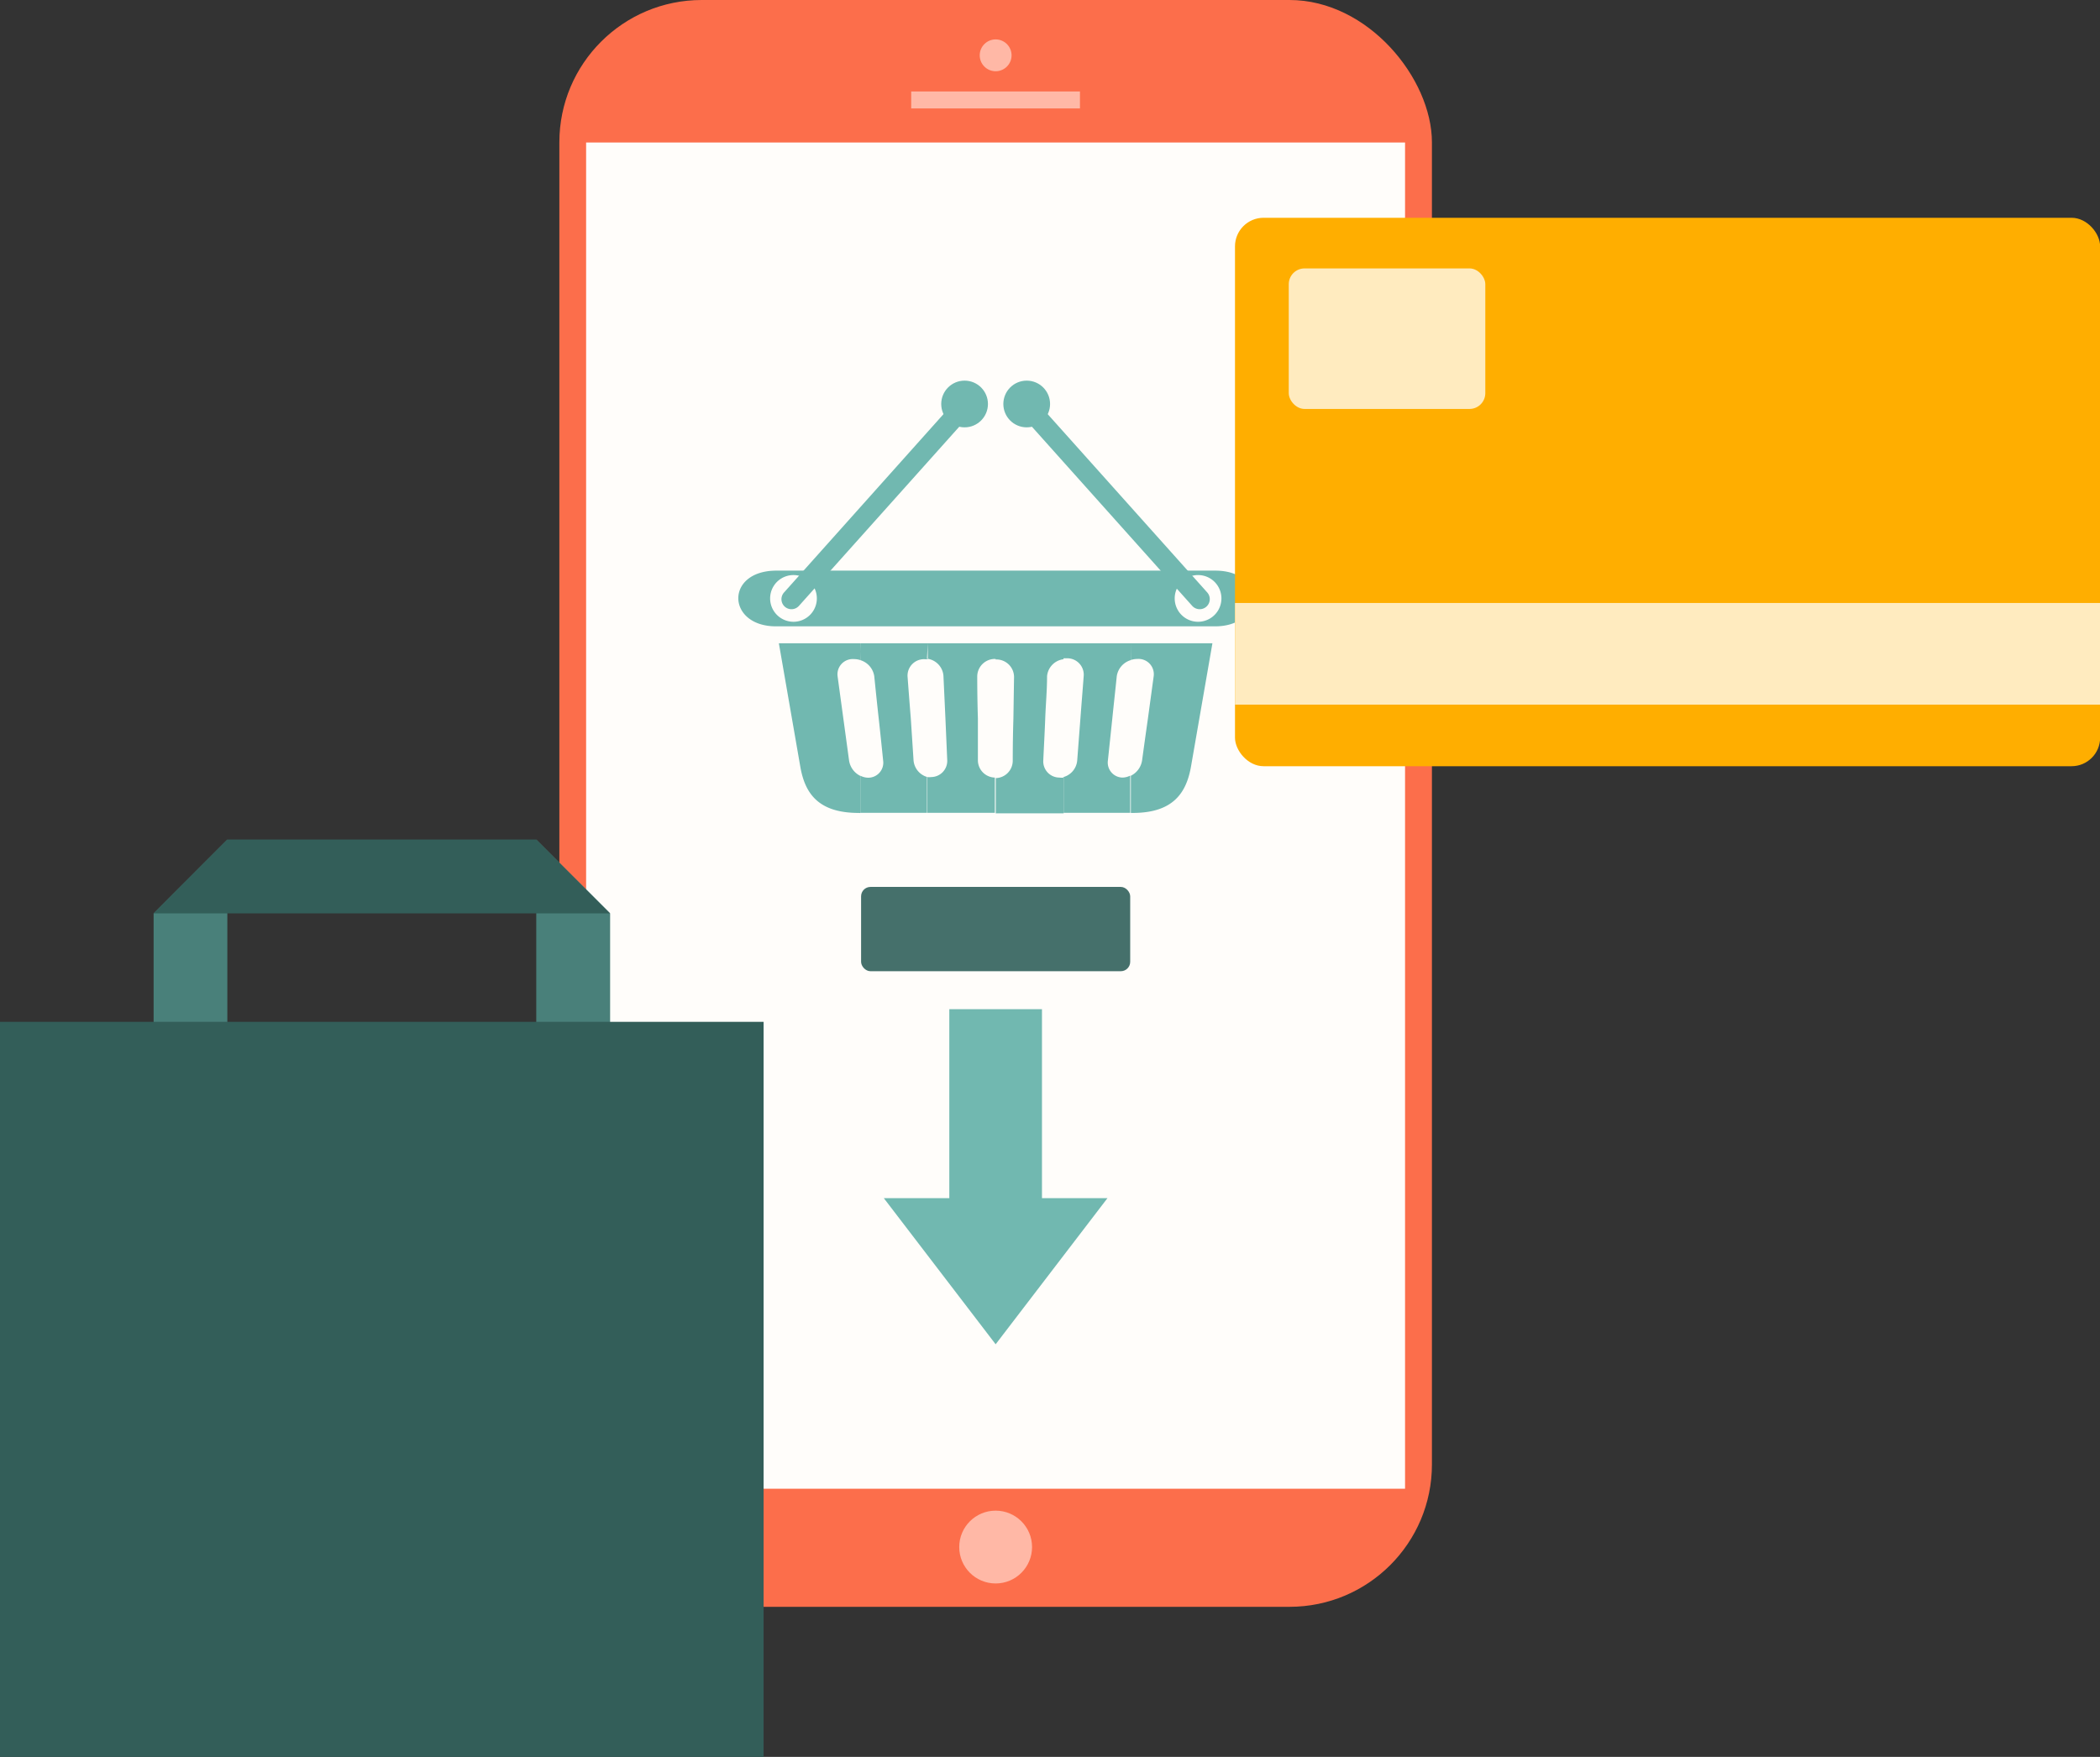 <svg xmlns="http://www.w3.org/2000/svg" width="160.91" height="134.64" viewBox="0 0 160.91 134.64"><rect x="0" y="0" width="160.91" height="134.64" fill="#333333" stroke="none"/><defs><style>.a{fill:#fc6e4b;}.b{fill:#fffdfa;}.c{fill:#ffb8a6;}.d,.e{fill:#71b8b0;}.d,.f,.g{fill-rule:evenodd;}.f{fill:#49807a;}.g,.h{fill:#335e59;}.i{fill:#ffae00;}.j{fill:#ffebbf;}.k{fill:#45706b;}</style></defs><title>ecomerce</title><rect class="a" x="42.86" width="66.86" height="123.14" rx="10.91" ry="10.91"/><rect class="b" x="44.91" y="10.92" width="62.75" height="103.17"/><rect class="c" x="69.82" y="7.01" width="12.93" height="1.3"/><circle class="c" cx="76.29" cy="4.24" r="1.22"/><circle class="c" cx="76.29" cy="118.56" r="2.79"/><path class="d" d="M91.8,48h1.31c3.77,0,3.93-4.27,0-4.27H91.8v.34a1.79,1.79,0,1,1,0,3.58Zm-31,0h31v-.35a1.79,1.79,0,0,1,0-3.58v-.34q-15.51,0-31,0v.34a1.79,1.79,0,1,1,0,3.58Zm-1.31,0h1.31v-.35a1.79,1.79,0,1,1,0-3.58v-.34H59.46C55.53,43.76,55.69,48,59.46,48Z"/><circle class="e" cx="78.67" cy="30.96" r="1.79"/><path class="d" d="M92.5,45.4,80.28,31.74a.77.77,0,0,0-1.09-.06h0a.77.77,0,0,0-.06,1.09L91.35,46.43a.77.77,0,0,0,1.09.06h0A.77.77,0,0,0,92.5,45.4Z"/><circle class="e" cx="73.91" cy="30.96" r="1.79"/><path class="d" d="M60.08,45.4,73.4,30.5a.77.77,0,0,1,1.09-.06h0a.77.77,0,0,1,.06,1.09L61.22,46.43a.77.77,0,0,1-1.09.06h0A.77.77,0,0,1,60.08,45.4Z"/><path class="d" d="M86.64,49.3h6.26l-1.64,9.44c-.35,2-1.35,3.56-4.46,3.56h-.15V59.45a1.57,1.57,0,0,0,.86-1.17q.22-1.61.45-3.23l.44-3.23a1.17,1.17,0,0,0-1.25-1.32h0a1.63,1.63,0,0,0-.5.08Zm-5.15,0h5.15v1.29a1.52,1.52,0,0,0-1.07,1.24c-.11,1.08-.23,2.15-.34,3.23l-.34,3.23A1.15,1.15,0,0,0,86,59.59h0a1.37,1.37,0,0,0,.6-.15v2.85H81.49V59.55a1.45,1.45,0,0,0,1.05-1.27L82.79,55c.08-1.08.17-2.15.25-3.23a1.26,1.26,0,0,0-1.32-1.32h0l-.23,0Zm-5.2,0h5.2v1.22a1.44,1.44,0,0,0-1.26,1.3c0,1.08-.1,2.15-.14,3.23s-.1,2.15-.15,3.23a1.24,1.24,0,0,0,1.23,1.31h0a1.33,1.33,0,0,0,.33,0v2.74h-5.2v-2.7a1.33,1.33,0,0,0,1.3-1.31q0-1.61.05-3.23l.05-3.23a1.35,1.35,0,0,0-1.41-1.32h0Zm-5.2,0h5.2V50.5a1.35,1.35,0,0,0-1.41,1.32q0,1.62.05,3.23c0,1.08,0,2.15,0,3.23a1.33,1.33,0,0,0,1.3,1.31h0v2.7h-5.2V59.55a1.28,1.28,0,0,0,.33,0h0a1.24,1.24,0,0,0,1.22-1.31q-.07-1.61-.14-3.23l-.15-3.23a1.43,1.43,0,0,0-1.26-1.3Zm-5.15,0h5.15v1.22l-.22,0h0a1.26,1.26,0,0,0-1.33,1.32q.12,1.62.25,3.23L70,58.28a1.45,1.45,0,0,0,1.06,1.27v2.74H65.93V59.45a1.36,1.36,0,0,0,.6.15h0a1.15,1.15,0,0,0,1.14-1.31c-.11-1.08-.22-2.15-.34-3.23s-.23-2.15-.34-3.23a1.52,1.52,0,0,0-1.07-1.24Zm-.15,13c-3.12,0-4.12-1.53-4.47-3.56L59.68,49.3h6.25v1.29a1.6,1.6,0,0,0-.5-.08h0a1.17,1.17,0,0,0-1.25,1.32q.22,1.62.44,3.23l.44,3.23a1.57,1.57,0,0,0,.86,1.17v2.85Z"/><polygon class="f" points="11.77 80.74 17.42 80.74 17.42 64.34 11.77 70 11.77 80.74"/><polygon class="f" points="46.75 80.74 41.09 80.74 41.09 64.34 46.75 70 46.75 80.74"/><polygon class="g" points="11.77 70 17.42 64.34 41.09 64.34 46.75 70 11.77 70"/><rect class="h" y="78.31" width="58.51" height="56.33"/><rect class="i" x="94.63" y="16.69" width="66.29" height="42.03" rx="2.19" ry="2.19"/><rect class="j" x="94.63" y="46.21" width="66.29" height="7.79"/><rect class="j" x="98.75" y="20.57" width="15.06" height="10.77" rx="1.21" ry="1.21"/><rect class="k" x="65.98" y="67.97" width="20.62" height="6.46" rx="0.72" ry="0.72"/><rect class="e" x="72.74" y="77.34" width="7.1" height="18.35"/><polygon class="d" points="76.29 103.02 84.86 91.82 67.72 91.82 76.29 103.02"/></svg>